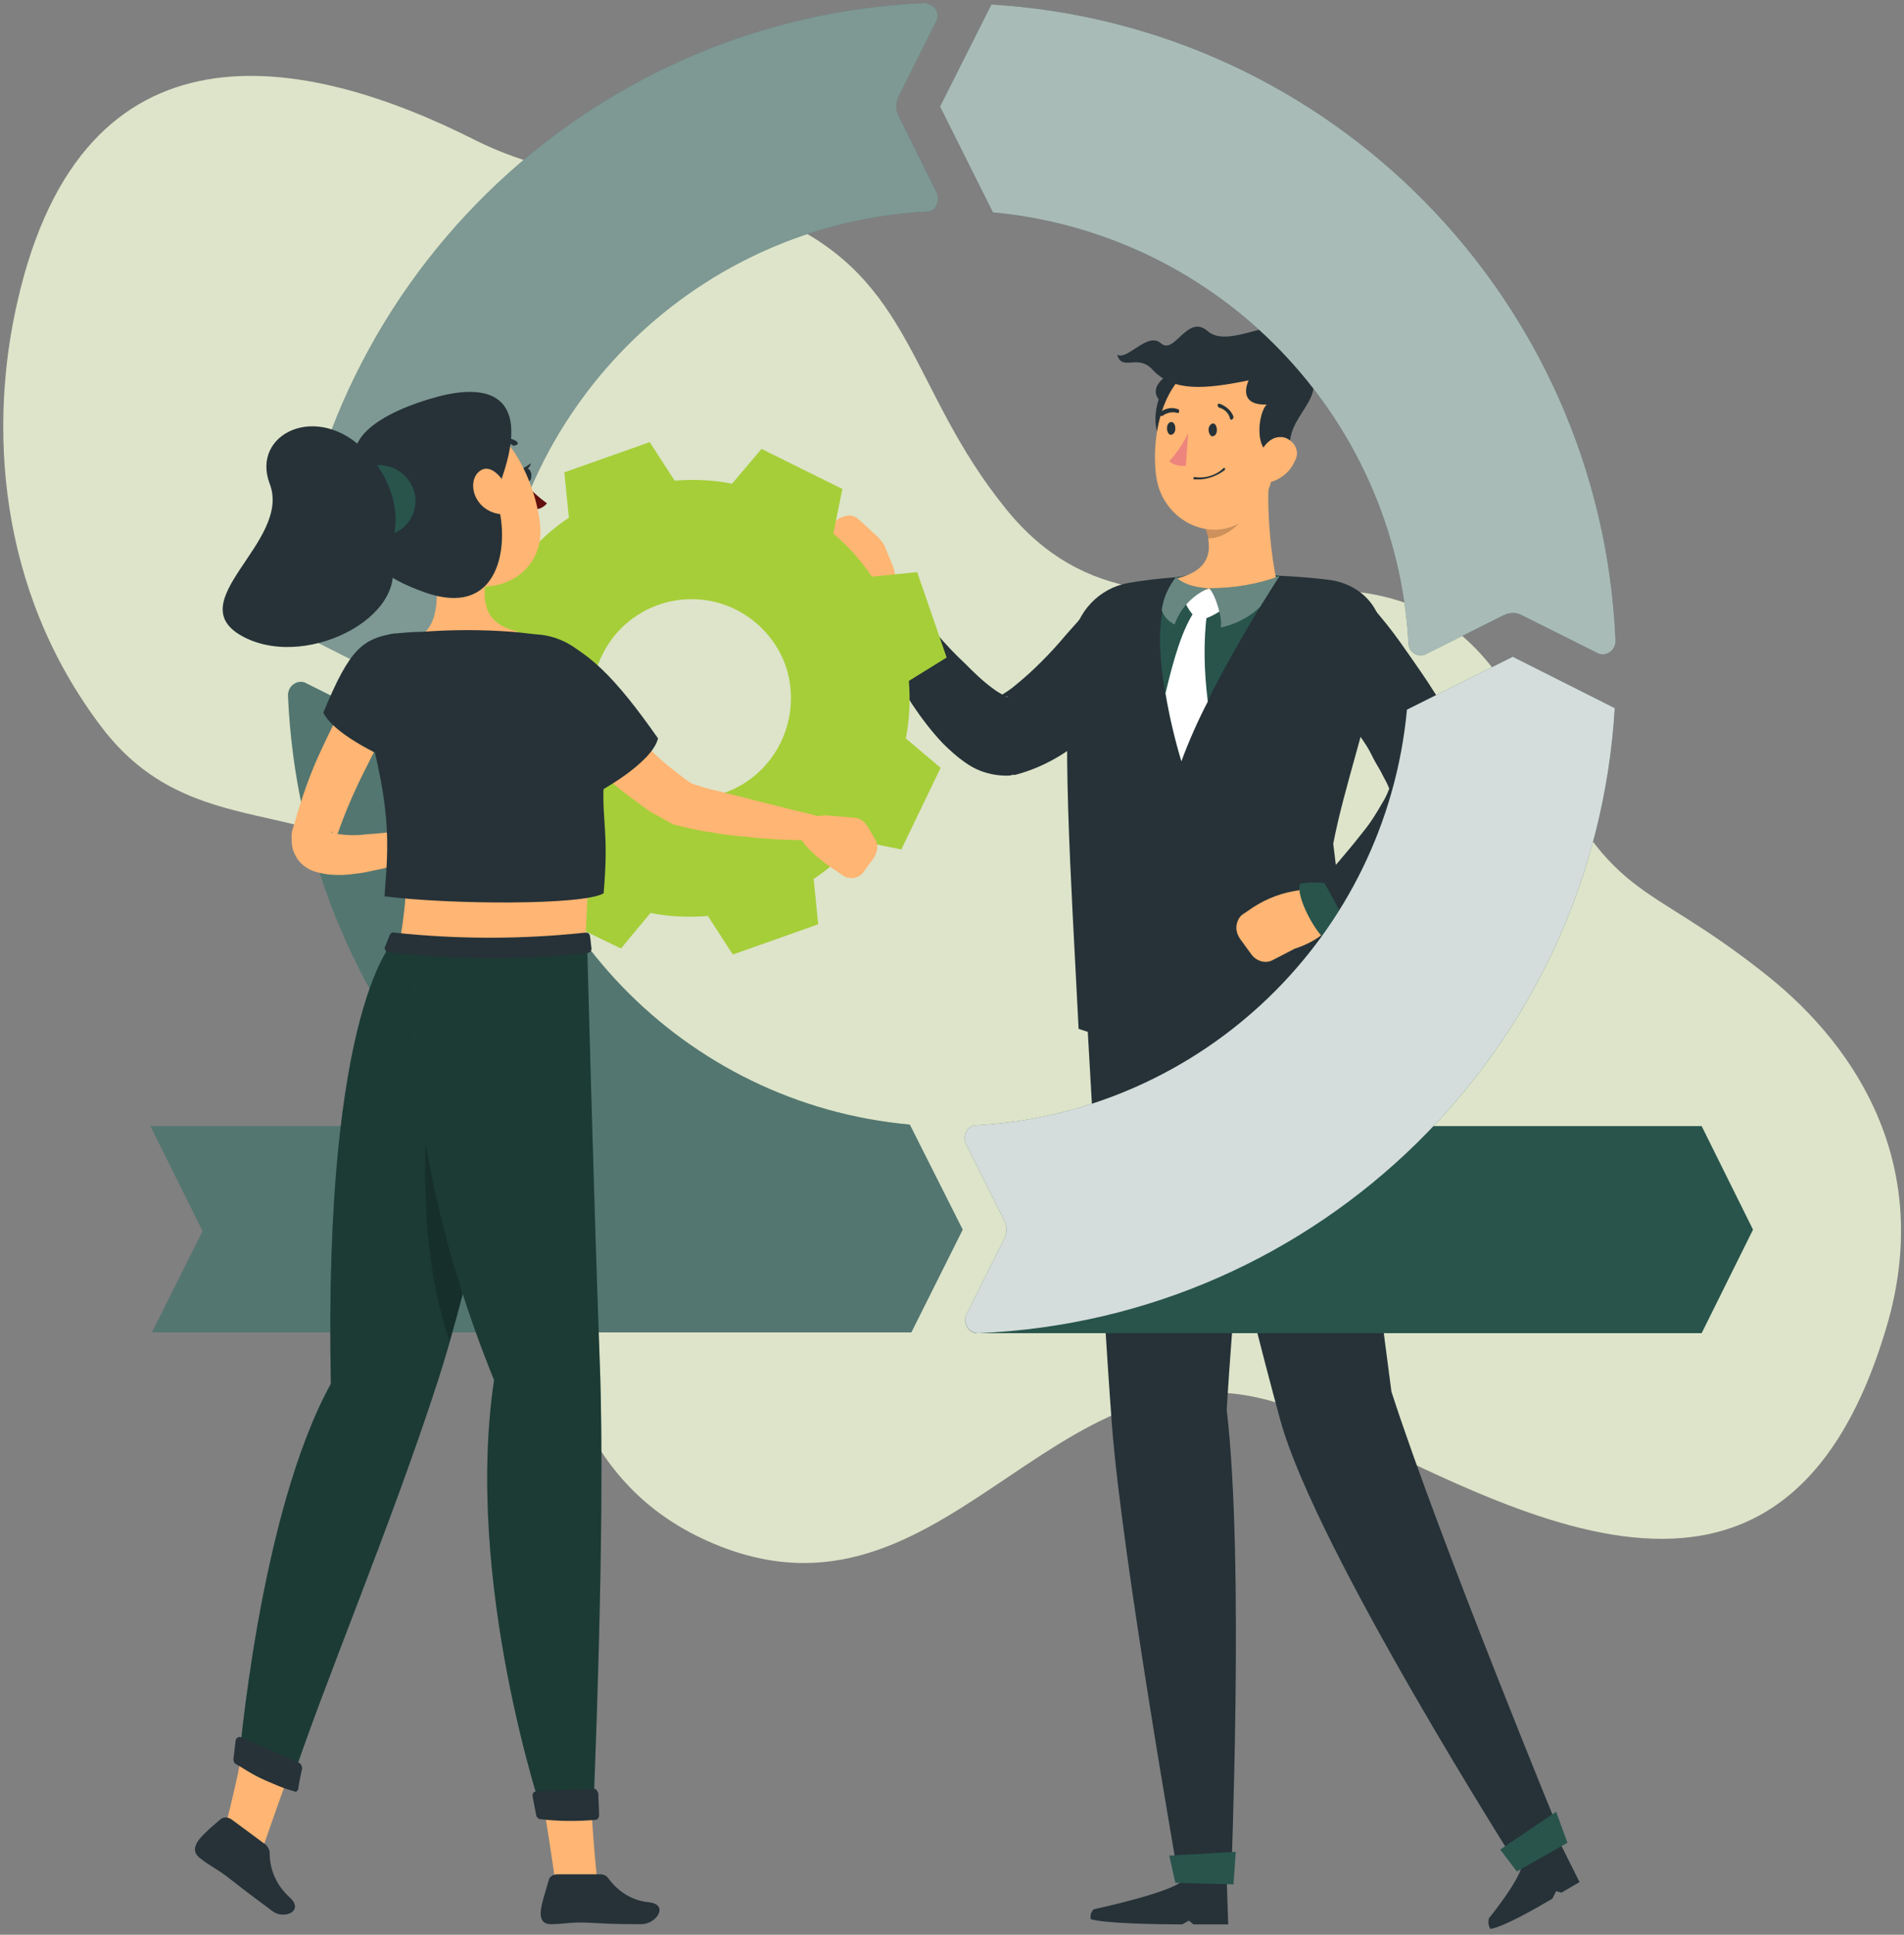 <?xml version="1.0" encoding="utf-8"?>
<!-- Generator: Adobe Illustrator 24.2.3, SVG Export Plug-In . SVG Version: 6.00 Build 0)  -->
<svg version="1.1" id="Layer_1" xmlns="http://www.w3.org/2000/svg" xmlns:xlink="http://www.w3.org/1999/xlink" x="0px" y="0px"
	 viewBox="0 0 252 256" enable-background="new 0 0 252 256" xml:space="preserve">
<rect x="0" y="0" width="252" height="256" fill="#808080" stroke="none"/>
<g transform="translate(-.289)">
	<path fill="#DDE4C9" d="M202.7,96.5c-17.1-36.3-48.3-3.1-69.3-29.2C120.6,51.5,121.3,37,103.3,29c-12.6-5.6-26.6-3.7-40-10.4
		C40.4,7,11.3,1.6,2.6,39.9c-3.7,16-2.9,37.9,11.2,56.4c12,15.7,28.5,8.4,41.2,20.6c24.4,23.2,5,73.7,40.6,87.7
		c31.3,12.3,45.3-31.3,77.2-17.7c23.9,10.2,62.9,37.2,77.2-11.4c6.1-20.7-3.4-36.5-15.8-46.4C217.2,115.5,213.9,120.4,202.7,96.5z"
		/>
	<g transform="translate(108.247 42.63)">
		<path fill="#263238" d="M45.2,44.9l-0.9,1.2c-0.3,0.4-0.6,0.7-0.9,1.1c-0.6,0.7-1.2,1.4-1.8,2.1c-1.3,1.4-2.6,2.7-4,4
			c-0.7,0.6-1.4,1.3-2.2,1.9c-0.8,0.6-1.6,1.2-2.5,1.8c-2,1.3-4.2,2.3-6.5,2.9L26,59.9c-0.2,0.1-0.5,0.1-0.7,0.1
			c-1.2,0-2.3-0.2-3.4-0.6c-0.8-0.3-1.5-0.7-2.2-1.2c-1-0.7-2-1.6-2.9-2.5c-1.5-1.6-2.8-3.3-4-5.1c-1.1-1.7-2.2-3.5-3.1-5.3
			c-0.9-1.8-1.8-3.6-2.5-5.5c-0.5-1.3-0.1-2.8,1.2-3.6c1.2-0.7,2.8-0.5,3.7,0.6l0.1,0.1l3.7,4.2c1.2,1.4,2.5,2.8,3.8,4
			c1.2,1.2,2.4,2.4,3.8,3.4c0.5,0.4,1.1,0.7,1.6,1c0.1,0.1,0.3,0.1,0.4,0.1c0,0-0.2-0.1-0.6-0.1l-1,0.2c1-0.5,1.9-1.1,2.7-1.8
			c1.1-0.9,2.2-1.9,3.3-3c1.1-1.1,2.2-2.3,3.2-3.5l1.6-1.8l1.5-1.8l0.2-0.2c2-2.3,5.5-2.6,8-0.7S47.1,42.4,45.2,44.9L45.2,44.9z"/>
		<path fill="#FFB573" d="M8.3,38c-2.8,0.4-5.4-4.1-5.4-4.1l-2.1-2.5c-0.7-0.8-0.7-2.1,0-2.9l1.8-2.1c0.4-0.5,1-0.7,1.6-0.8
			s1.2,0.2,1.6,0.6l2.4,2.2c0.4,0.4,0.8,0.9,1,1.4l0.9,2.2c0.8,1.8,0.5,4-0.9,5.5L9,37.6C8.8,37.8,8.6,38,8.3,38L8.3,38z"/>
		<path fill="#263238" d="M76.2,141.5c-3.5-26.2-4.9-41.7-7.2-54.7l-22.2-0.3c0,0,10,41.7,14.7,58.8s31.6,59.3,31.6,59.3l5.9-3.5
			C99,201.1,82.6,161.3,76.2,141.5z"/>
		<path fill="#263238" d="M89.1,211.2c0,0,4.4-5.4,4.4-7.3l4.9-2.9l2.7,5.4l-2.4,1.4l-0.7-0.2l-0.5,1c-2.4,1.4-6.4,3.7-8.2,4
			C89,212.1,89,211.6,89.1,211.2z M68,34.1c-7.9-1-19.1-0.9-26.6,0.4c-3.9,0.7-6.8,3.8-7.4,7.7c-1.6,11.4-0.2,31.3,0.8,51.3
			c17.2,5.9,35.4-0.1,35.4-0.1c0.6-4-0.8-17.3-1.7-24.4c1.4-7.3,4.4-15.7,6.4-25.4c0.5-2.2,0-4.5-1.3-6.3S70.2,34.4,68,34.1z"/>
		<path fill="#28544C" d="M47.8,33.8c-1.1,1.2-1.7,2.8-1.9,4.4C45,42.8,46,49.9,48.4,58.1c2.3-6.6,7.3-15.3,10.4-20.4
			c1.4-2.4,2.5-4,2.6-4.1l0,0C56.9,32.5,52.2,32.6,47.8,33.8L47.8,33.8z"/>
		<path fill="#FFB573" d="M60.2,19.1l-8.9,7.3c1.2,3.1,1.5,6.3-3.5,7.5c-1.3,1.7,1,3.6,3.1,4.5C54.2,38,59,36.9,61,34.1
			C60.4,31.8,59.4,23.6,60.2,19.1z"/>
		<path fill="#FFFFFF" d="M48.7,36.6c0.4,1.1,1,2,1.9,2.8c1.4,0,3.4-1.5,3.4-1.5s-0.8-2.2-1.9-2.6C49.3,35.9,48.7,36.6,48.7,36.6z"
			/>
		<path fill="#FFFFFF" d="M51.8,38.4c-0.4-0.3-1-0.5-1.5-0.4c-1.8,2.6-2.9,6.5-4,11.1c0.5,3,1.2,6,2.1,9c1-2.7,2.2-5.4,3.5-7.9
			C51.4,46.2,51.3,42.3,51.8,38.4L51.8,38.4z"/>
		<path opacity="0.2" enable-background="new    " d="M56.5,22.1l-5.2,4.3c0.3,0.7,0.5,1.5,0.6,2.2c2,0.1,4.8-1.9,5-3.7
			C56.9,23.9,56.8,23,56.5,22.1z"/>
		<path fill="#263238" d="M46.8,6.9c-2.9,1.7-1.4,3.3-1.4,3.3s-1.2,3.3,0.4,5.6C53.5,6.7,46.8,6.9,46.8,6.9z"/>
		<path fill="#FFB573" d="M61.5,14.1c-0.8,5.6-1,9-4.1,11.6c-4.7,4-11.4,0.7-12.3-5.1c-0.8-5.2,0.7-13.5,6.4-15.3
			c2.6-0.8,5.4-0.2,7.4,1.6S61.9,11.4,61.5,14.1L61.5,14.1z"/>
		<path fill="#263238" d="M61.4,17.6c-3.6,0.4-2.9-5.6-1.7-6.7c-3.5,0.1-2.8-2.3-2.4-3.2c-5.9,1.2-10,1.5-12.7-1.4
			c-2-2.2-4,0.3-4.7-2c1.4,0.8,4-3.1,5.8-1.5c1.8,1.6,3.5-4,6.2-1.6C55.5,4.3,65-4.4,64.1,5.2c4.9,4.2-1.7,6.8-1.3,11.2
			C61.5,18.5,61.4,17.6,61.4,17.6z"/>
		<path fill="#263238" d="M62.2,6.4c-0.2,0-0.3-0.1-0.4-0.3c0-0.2,0.1-0.4,0.3-0.4c1.2-0.3,2.2-1,2.9-2c0.4-0.6,0.6-1.3,0.4-2.1
			c-0.1-0.2,0.1-0.4,0.3-0.4c0.1,0,0.2,0,0.3,0s0.1,0.1,0.2,0.2c0.3,0.9,0.1,1.9-0.4,2.6C64.9,5.3,63.7,6.1,62.2,6.4L62.2,6.4z"/>
		<path fill="#FFB573" d="M63.4,18.4c-0.5,1.2-1.5,2.1-2.7,2.6c-1.6,0.6-2.6-0.8-2.3-2.4c0.3-1.4,1.4-3.5,3.2-3.4
			c0.7,0,1.4,0.5,1.8,1.1C63.8,17,63.8,17.7,63.4,18.4z"/>
		<path fill="#263238" d="M53.1,14.3c0,0.5-0.3,0.8-0.6,0.8S52,14.6,52,14.2s0.3-0.8,0.6-0.8S53.1,13.8,53.1,14.3z M47.6,14.1
			c0,0.5-0.3,0.8-0.6,0.8s-0.5-0.4-0.5-0.9c0-0.5,0.3-0.8,0.6-0.8C47.5,13.3,47.6,13.7,47.6,14.1z"/>
		<path fill="#ED847E" d="M49.3,14.7c-0.7,1.4-1.5,2.6-2.5,3.7c0.6,0.5,1.4,0.7,2.2,0.6L49.3,14.7z"/>
		<path fill="#263238" d="M55,12.9c0,0,0.1,0,0.1,0c0.1-0.1,0.2-0.2,0.2-0.4c-0.3-0.8-1-1.4-1.8-1.7c-0.1,0-0.1,0-0.2,0
			c-0.1,0-0.1,0.1-0.1,0.2c0,0.1,0.1,0.3,0.2,0.3l0,0c0.7,0.2,1.2,0.7,1.4,1.3C54.8,12.8,54.9,12.9,55,12.9L55,12.9z M45.6,12.4
			c0.1,0,0.2,0,0.3,0c0.5-0.4,1.3-0.6,1.9-0.4c0.1,0,0.1,0,0.2,0c0.1,0,0.1-0.1,0.1-0.2c0-0.1,0-0.3-0.2-0.3
			c-0.8-0.3-1.7-0.1-2.4,0.5c-0.1,0.1-0.1,0.3-0.1,0.4C45.5,12.3,45.5,12.3,45.6,12.4L45.6,12.4z"/>
		<path fill="#28544C" d="M61.4,33.6L61.4,33.6c-0.1,0.1-1.1,1.7-2.6,4.1c-1.5,1.4-3.3,2.3-5.2,2.7c0.3-1-0.6-4.2-1.5-5.2
			C55.3,35.2,58.4,34.7,61.4,33.6L61.4,33.6z"/>
		<path opacity="0.3" fill="#FFFFFF" enable-background="new    " d="M61.4,33.6L61.4,33.6c-0.1,0.1-1.1,1.7-2.6,4.1
			c-1.5,1.4-3.3,2.3-5.2,2.7c0.3-1-0.6-4.2-1.5-5.2C55.3,35.2,58.4,34.7,61.4,33.6L61.4,33.6z"/>
		<path fill="#28544C" d="M52,35.2c-2.1,0.9-3.7,2.6-4.5,4.8c-0.8-0.4-1.4-1-1.7-1.9c0.2-1.6,0.9-3.1,1.9-4.4
			C48.3,34.4,49.7,35.1,52,35.2z"/>
		<path opacity="0.3" fill="#FFFFFF" enable-background="new    " d="M52,35.2c-2.1,0.9-3.7,2.6-4.5,4.8c-0.8-0.4-1.4-1-1.7-1.9
			c0.2-1.6,0.9-3.1,1.9-4.4C48.3,34.4,49.7,35.1,52,35.2z"/>
		<path fill="#263238" d="M73.5,37.5c1.4,1.6,2.7,3.2,3.9,4.9s2.4,3.4,3.6,5.2c1.2,1.8,2.3,3.7,3.2,5.7c0.5,1,1,2.1,1.4,3.2
			c0.5,1.3,0.9,2.6,1.1,4l0.1,0.4c0.1,0.7,0,1.5-0.2,2.2c-0.8,2.2-2,4.2-3.5,6c-0.6,0.8-1.3,1.6-2.1,2.3c-0.7,0.7-1.4,1.4-2.2,2.1
			c-1.5,1.3-3,2.4-4.7,3.5c-1.6,1.1-3.3,2-5.1,2.9c-1.3,0.7-2.9,0.4-3.7-0.8c-0.9-1.2-0.7-2.8,0.3-3.8l0.1-0.1
			c1.1-1.2,2.4-2.5,3.5-3.8c1.1-1.3,2.2-2.6,3.2-3.9c1-1.2,1.8-2.5,2.6-3.9c0.7-1.1,1.1-2.3,1.4-3.6l-0.2,2.5
			c-0.2-0.6-0.4-1.1-0.7-1.7c-0.4-0.7-0.7-1.4-1.2-2.2S73.5,57,73,56.2c-0.5-0.8-1-1.5-1.6-2.3c-1.1-1.5-2.2-3-3.4-4.6l-3.5-4.5
			l-0.1-0.1c-2-2.5-1.6-6,0.8-8.1C67.8,34.8,71.4,35.1,73.5,37.5L73.5,37.5z"/>
		<path fill="#FFB573" d="M68.6,78.5c0-0.3-0.1-0.6-0.3-0.9l-1.6-2.2c-0.3-0.4-0.8-0.6-1.3-0.5l-2.2,0.4c-2.2,0.4-4.2,1.3-6,2.6
			l-0.6,0.4c-0.5,0.3-0.8,0.9-0.9,1.5s0.1,1.2,0.4,1.7l1.6,2.2c0.7,0.9,1.9,1.2,2.8,0.7l2.9-1.5C63.4,82.9,68.4,81.4,68.6,78.5z"/>
		<path fill="#28544C" d="M67.3,74.2c-1-0.1-2.1-0.1-3.2,0.1c-0.6,1.7,2.1,6.6,3.5,7.5c0.9-0.2,2.9-2,2.9-2
			C69.4,78.2,68.1,75.4,67.3,74.2z M12.1,36.8c0-1.1-0.1-2.1-0.4-3.1C10,33.3,5.3,36.5,4.6,38c0.3,0.9,2.3,2.7,2.3,2.7
			C8.4,39.3,11,37.8,12.1,36.8z"/>
		<polygon fill="#28544C" points="92.8,205 99.5,201.2 98,197.1 90.6,202.1 		"/>
		<path fill="#263238" d="M54.4,143.9c1.6-26.4,4.6-44.1,3.4-57.1l-22.2-0.3c0,0,2.3,41.9,3.6,59.3s8.9,60.5,8.9,60.5h6.9
			C54.9,206.3,56.8,164.3,54.4,143.9z"/>
		<path fill="#263238" d="M36.8,210c0,0,11.2-2.4,11.9-4h5.7l0.2,6H50l-0.6-0.5l-0.9,0.5c-2.8,0-10.3-0.1-12.1-0.7
			C36.3,210.7,36.5,210.3,36.8,210L36.8,210z"/>
		<polygon fill="#28544C" points="47.6,206.5 55.3,206.7 55.6,202.4 46.8,202.9 		"/>
		<path fill="#263238" d="M51,20.8c-0.3,0-0.6,0-0.9,0c0,0-0.1,0-0.1-0.1c0,0,0-0.1,0-0.1c0-0.1,0.1-0.1,0.2-0.1
			c1.3,0.2,2.7-0.2,3.7-1.1c0-0.1,0.1-0.1,0.2-0.1c0.1,0,0.1,0.1,0.1,0.1s0,0.1-0.1,0.2C53.3,20.2,52.2,20.7,51,20.8L51,20.8z"/>
	</g>
	<g transform="translate(20.206)">
		<path fill="#28544C" d="M205.3,149h-83.7l-13.5,25c-0.3,0.5-0.3,1.1,0,1.6c0.3,0.5,0.8,0.8,1.4,0.8h95.8l6.8-13.7L205.3,149z
			 M111.5,28.1c29.9,2.8,53.3,27,55,57c0,0.6,0.3,1.1,0.8,1.4c0.5,0.3,1.1,0.3,1.6,0l10.2-5.1c0.8-0.4,1.7-0.4,2.4,0l10,5
			c0.5,0.3,1.2,0.2,1.6-0.1c0.5-0.3,0.8-0.9,0.8-1.5C192,39.7,156.3,3.3,111.3,0.6l-6.8,13.5L111.5,28.1z"/>
		<path opacity="0.6" fill="#FFFFFF" enable-background="new    " d="M111.5,28.1c29.9,2.8,53.3,27,55,57c0,0.6,0.3,1.1,0.8,1.4
			c0.5,0.3,1.1,0.3,1.6,0l10.2-5.1c0.8-0.4,1.7-0.4,2.4,0l10,5c0.5,0.3,1.2,0.2,1.6-0.1c0.5-0.3,0.8-0.9,0.8-1.5
			C192,39.7,156.3,3.3,111.3,0.6l-6.8,13.5L111.5,28.1z"/>
		<path fill="#28544C" d="M45.7,83c2.7-29.9,27-53.4,57-55c0.6,0,1.1-0.3,1.3-0.8c0.3-0.5,0.3-1.1,0.1-1.6L99,15.3
			c-0.4-0.8-0.4-1.7,0-2.5l5-10c0.3-0.5,0.2-1.2-0.1-1.6s-0.9-0.8-1.5-0.8C57.4,2.4,21,38.1,18.3,83.1l13.5,6.8L45.7,83z"/>
		<path opacity="0.4" fill="#FFFFFF" enable-background="new    " d="M45.7,83c2.7-29.9,27-53.4,57-55c0.6,0,1.1-0.3,1.3-0.8
			c0.3-0.5,0.3-1.1,0.1-1.6L99,15.3c-0.4-0.8-0.4-1.7,0-2.5l5-10c0.3-0.5,0.2-1.2-0.1-1.6s-0.9-0.8-1.5-0.8
			C57.4,2.4,21,38.1,18.3,83.1l13.5,6.8L45.7,83z"/>
		<path fill="#28544C" d="M100.5,148.8L100.5,148.8c-29.9-2.7-53.3-27-55-57c0-0.6-0.3-1.1-0.8-1.3s-1.1-0.3-1.6-0.1L33,95.4
			c-0.4,0.2-0.8,0.3-1.2,0.3c-0.4,0-0.8-0.1-1.2-0.3l-10-5c-0.5-0.3-1.2-0.2-1.6,0.1c-0.5,0.3-0.8,0.9-0.8,1.5
			c0.9,21.3,9.4,41.6,24.1,57H0l6.9,13.9l-6.7,13.4h100.5l6.8-13.6L100.5,148.8z"/>
		<path opacity="0.2" fill="#FFFFFF" enable-background="new    " d="M100.5,148.8L100.5,148.8c-29.9-2.7-53.3-27-55-57
			c0-0.6-0.3-1.1-0.8-1.3s-1.1-0.3-1.6-0.1L33,95.4c-0.4,0.2-0.8,0.3-1.2,0.3c-0.4,0-0.8-0.1-1.2-0.3l-10-5
			c-0.5-0.3-1.2-0.2-1.6,0.1c-0.5,0.3-0.8,0.9-0.8,1.5c0.9,21.3,9.4,41.6,24.1,57H0l6.9,13.9l-6.7,13.4h100.5l6.8-13.6L100.5,148.8z
			"/>
		<path fill="#28544C" d="M166.3,93.9L166.3,93.9c-2.8,29.9-27,53.3-57,55c-0.6,0-1.1,0.3-1.3,0.8c-0.3,0.5-0.3,1.1-0.1,1.6
			l5.1,10.2c0.4,0.8,0.4,1.7,0,2.4l-5,10c-0.3,0.5-0.2,1.2,0.1,1.7c0.3,0.5,0.9,0.8,1.5,0.8c45.1-1.9,81.5-37.6,84.2-82.7l-13.5-6.8
			L166.3,93.9z"/>
		<path opacity="0.8" fill="#FFFFFF" enable-background="new    " d="M166.3,93.9L166.3,93.9c-2.8,29.9-27,53.3-57,55
			c-0.6,0-1.1,0.3-1.3,0.8c-0.3,0.5-0.3,1.1-0.1,1.6l5.1,10.2c0.4,0.8,0.4,1.7,0,2.4l-5,10c-0.3,0.5-0.2,1.2,0.1,1.7
			c0.3,0.5,0.9,0.8,1.5,0.8c45.1-1.9,81.5-37.6,84.2-82.7l-13.5-6.8L166.3,93.9z"/>
	</g>
	<g transform="translate(25.98 51.3)">
		<path fill="#A6CE39" d="M99.6,35.7l-3.9-11.3l-6,0.6c-1.4-2.1-3.1-4-5.1-5.7l1.2-5.9L75.1,8.1l-3.9,4.6c-2.5-0.5-5.1-0.6-7.6-0.4
			l-3.3-5.1l-11.3,4l0.6,6c-2.1,1.4-4,3.1-5.7,5.1L38,21.1l-5.2,10.8l4.6,3.9c-0.5,2.5-0.6,5.1-0.4,7.6L32,46.6l3.9,11.3l6-0.6
			c1.4,2.1,3.1,4,5.1,5.7L45.7,69l10.8,5.2l3.9-4.7c2.5,0.5,5,0.6,7.6,0.4l3.3,5.1l11.3-4L82,65c2.1-1.4,4-3.1,5.7-5.1l5.9,1.2
			l5.2-10.8l-4.6-3.9c0.5-2.5,0.6-5.1,0.4-7.6L99.6,35.7z M70.2,53.6c-5,1.8-10.6,0.3-14.2-3.7s-4.4-9.7-2-14.5
			c2.3-4.8,7.3-7.7,12.6-7.4c5.3,0.3,9.9,3.8,11.7,8.8C80.6,43.7,77,51.2,70.2,53.6z"/>
		<path fill="#FFB573" d="M26.8,42.8c-0.3,0.5-0.7,1.2-1.1,1.9c-0.4,0.6-0.8,1.3-1.1,2c-0.7,1.3-1.4,2.7-2.1,4.1
			c-1.4,2.8-2.6,5.6-3.6,8.5c-0.5,1.1,0,0.5-0.5-0.3c-0.2-0.3-0.4-0.3-0.3-0.2c0.2,0.1,0.3,0.2,0.5,0.2c1.3,0.2,2.7,0.3,4.1,0.1
			c3-0.2,6.2-0.6,9.2-1.1h0c0.8-0.1,1.6,0.4,1.8,1.2c0.2,0.8-0.2,1.6-1,1.9c-3.1,1.3-6.3,2.3-9.5,2.9c-0.8,0.2-1.7,0.3-2.6,0.4
			c-1,0.1-1.9,0.1-2.9,0c-0.6-0.1-1.2-0.2-1.8-0.4c-0.9-0.3-1.7-0.9-2.2-1.6c-0.3-0.5-0.6-1-0.7-1.6c-0.1-0.5-0.1-1-0.1-1.5
			c0-0.4,0.1-0.8,0.2-1.1l0.2-0.6c0.9-3.2,2-6.4,3.4-9.4c0.7-1.5,1.4-3,2.2-4.5c0.4-0.7,0.8-1.5,1.3-2.2c0.4-0.7,0.9-1.4,1.4-2.2
			c1-1.4,3-1.7,4.4-0.8C27.3,39.4,27.8,41.3,26.8,42.8L26.8,42.8z"/>
		<path fill="#7F3E3B" d="M39,61.2l-1.5,1.2c-0.6,0.5-1.3,0.6-2,0.5L32.2,62c-1.3-0.4-2.4-1.3-2.9-2.6L29,58.6
			c2.4-2.2,6.5-2.9,6.5-2.9l1.2-0.3c0.5-0.2,1-0.1,1.5,0.1s0.8,0.6,0.9,1.1l0.7,2.3C40,59.7,39.7,60.6,39,61.2z"/>
		<path fill="#FFB573" d="M30.9,18.8c1,3.8,2.3,10.8-0.2,13.4c0,0-1.9,3.6,9.4,3c7.9-0.4,2.5-3,2.5-3c-4.3-1-4.5-4.2-3.9-7.2
			L30.9,18.8z M14.3,179.3L7,176.6C6.3,182.3,4,190.9,4,190.9l5.1,2.2C9.2,193.1,12.6,182.7,14.3,179.3z"/>
		<path fill="#263238" d="M10.4,201.6c-3.9-2.9-3.6-2.7-5.8-4.4c-1.8-1.4-2.4-1.5-3.9-2.7c-1.2-1-0.4-2.2,0.9-3.4
			c0.5-0.5,1.1-1,1.8-1.6c0.4-0.4,1-0.4,1.5-0.1l4.6,3.4c0.3,0.3,0.5,0.7,0.5,1.1c0,2.3,1,4.4,2.7,5.9
			C14.6,201.6,11.9,202.7,10.4,201.6z"/>
		<path fill="#28544C" d="M46,73c0,0-7.7,39.8-13.7,58.3c-6.3,19.5-15.5,41.1-19.6,53.8c-1.3,0.2-5-1.4-6.8-2.9
			c0,0,2.7-33.2,12.2-50.4C17.1,81.6,26.6,73,26.6,73H46z"/>
		<path opacity="0.3" enable-background="new    " d="M46,73c0,0-7.7,39.8-13.7,58.3c-6.3,19.5-15.5,41.1-19.6,53.8
			c-1.3,0.2-5-1.4-6.8-2.9c0,0,2.7-33.2,12.2-50.4C17.1,81.6,26.6,73,26.6,73H46z"/>
		<path opacity="0.2" enable-background="new    " d="M31.7,87.9l7.9,15.2c-1.8,7.9-3.8,16.2-5.8,23C28.1,109.8,31.7,87.9,31.7,87.9
			z"/>
		<path fill="#263238" d="M14.3,182.7c-0.2,0.9-0.4,1.8-0.5,2.6c0,0.2-0.1,0.3-0.2,0.4c-0.1,0.1-0.3,0.1-0.4,0
			c-2.8-0.7-6.5-2.9-7.7-3.6c-0.2-0.1-0.3-0.4-0.3-0.6l0.3-2.5c0-0.2,0.1-0.3,0.3-0.4c0.1-0.1,0.3-0.1,0.5,0l7.7,3.4
			C14.1,182.1,14.3,182.4,14.3,182.7L14.3,182.7z"/>
		<path fill="#FFB573" d="M52.4,182.7l-7,0.5c1.2,5.6,2.4,14.5,2.4,14.5h5.6C53.3,197.7,52.3,186.5,52.4,182.7z"/>
		<path fill="#263238" d="M59.2,203.3c-4.9,0-4.5-0.1-7.2-0.2c-2.3-0.1-2.9,0.2-4.8,0.2c-1.6,0-1.5-1.5-1-3.3
			c0.2-0.7,0.4-1.4,0.7-2.4c0.1-0.6,0.6-0.9,1.2-0.9h5.7c0.4,0,0.8,0.2,1,0.5c1.3,1.8,3.2,3,5.4,3.2
			C62.9,200.7,61.2,203.3,59.2,203.3z"/>
		<path fill="#28544C" d="M52,73c0,0,0.9,34.7,1.7,56.2S52.8,189,52.8,189c-0.2,1-5.7,0.6-6.6,0c0,0-10.5-30.9-6.5-57.7
			c-14.1-34.7-10-57.5-10-57.5L52,73z"/>
		<path opacity="0.3" enable-background="new    " d="M52,73c0,0,0.9,34.7,1.7,56.2S52.8,189,52.8,189c-0.2,1-5.7,0.6-6.6,0
			c0,0-10.5-30.9-6.5-57.7c-14.1-34.7-10-57.5-10-57.5L52,73z"/>
		<path fill="#263238" d="M53.5,186c0,0.7,0.1,2,0.1,2.9c0,0.3-0.2,0.6-0.5,0.6c-2.4,0.2-4.9,0.2-7.3-0.1c-0.2,0-0.4-0.2-0.5-0.4
			l-0.5-2.6c0-0.2,0-0.4,0.1-0.5c0.1-0.1,0.3-0.2,0.5-0.2l7.5-0.3c0.2,0,0.3,0,0.4,0.2S53.5,185.9,53.5,186z"/>
		<path fill="#FFB573" d="M28,66.9c-0.1,2-0.4,4-0.7,6h24.5l0.3-6.2C52,66.7,33.1,65.6,28,66.9z"/>
		<path fill="#263238" d="M54.4,41.4c0.1,3.8,0.1,7.5-0.2,11.3c-0.2,4.9,0.7,6.1,0,14.2c-2.7,1.6-20.3,1.5-29,0.4
			c0.5-7,1.2-11.6-3.5-27.3c-1.1-3.6,1.3-7.1,5.2-7.5c1-0.1,2.2-0.2,3.3-0.2c4-0.3,7.9-0.3,11.9,0c1.3,0.1,2.6,0.3,3.9,0.4
			C50.6,33.3,54.2,37.1,54.4,41.4z"/>
		<path fill="#FFB573" d="M90.1,59.7l-1-1.7c-0.4-0.6-1-1.1-1.8-1.1l-3.4-0.3c-1.4-0.1-2.7,0.4-3.6,1.4l-0.6,0.7
			c1.4,2.9,5.1,5.1,5.1,5.1l1,0.7c0.4,0.3,0.9,0.4,1.4,0.4c0.5-0.1,1-0.3,1.3-0.7l1.4-1.9C90.5,61.4,90.6,60.4,90.1,59.7L90.1,59.7z
			"/>
		<path fill="#FFB573" d="M56.6,43.2l0.3,0.5c0.1,0.2,0.3,0.4,0.4,0.6c0.3,0.4,0.6,0.9,1,1.3c0.7,0.9,1.5,1.7,2.3,2.5
			c0.8,0.8,1.7,1.6,2.6,2.3s1.8,1.4,2.8,2.1l-0.6-0.3c1.3,0.5,2.7,0.9,4.1,1.2c1.4,0.4,2.9,0.7,4.3,1.1l4.4,1.1
			c1.5,0.4,3,0.7,4.4,1.1l0,0c0.8,0.2,1.3,1,1.2,1.8s-0.8,1.4-1.6,1.4c-1.6,0-3.1-0.1-4.6-0.1c-1.5-0.1-3.1-0.2-4.6-0.4
			c-1.6-0.1-3.1-0.3-4.7-0.6c-1.6-0.2-3.2-0.6-4.8-1c-0.1,0-0.3-0.1-0.4-0.2l-0.2-0.1c-0.6-0.3-1.2-0.7-1.8-1s-1.2-0.7-1.7-1.1
			c-1.1-0.8-2.2-1.6-3.3-2.5c-1.1-0.9-2-1.9-2.9-3c-0.5-0.5-0.9-1.1-1.3-1.7c-0.2-0.3-0.4-0.6-0.6-0.9c-0.1-0.2-0.2-0.3-0.3-0.5
			c-0.1-0.2-0.2-0.3-0.3-0.6c-0.8-1.5-0.2-3.4,1.3-4.3c1.5-0.8,3.4-0.3,4.3,1.1L56.6,43.2z"/>
		<path fill="#263238" d="M47,33c4.8,1.3,8.8,5.4,14.4,13.4c-0.8,3.3-7.9,7.1-7.9,7.1S38.6,38.7,47,33z M43.4,11.7
			c0.2,0.5,0.6,0.8,0.9,0.7c0.3-0.1,0.4-0.6,0.3-1.1s-0.6-0.8-0.9-0.7S43.2,11.2,43.4,11.7z"/>
		<path fill="#263238" d="M43.5,10.7l1.1-0.7C44.6,10,44.3,11.1,43.5,10.7z"/>
		<path fill="#630F0F" d="M43.8,12.6c0.8,1,1.8,1.9,2.9,2.7c-0.4,0.5-1,0.8-1.6,0.8L43.8,12.6z"/>
		<path fill="#263238" d="M42.6,7.6c0.1,0,0.1-0.1,0.2-0.1c0.1-0.1,0-0.3-0.1-0.4c-0.8-0.5-1.9-0.7-2.9-0.3c-0.1,0-0.1,0.1-0.2,0.2
			c0,0.1,0,0.2,0,0.2c0.1,0.2,0.3,0.2,0.4,0.2c0.8-0.3,1.6-0.2,2.3,0.3C42.5,7.6,42.6,7.6,42.6,7.6z"/>
		<path fill="#FFB573" d="M26.3,14.5c2.4,5.8,3.3,8.4,7.3,10.6c6.1,3.3,12.8-0.5,12.2-6.8c-0.5-5.7-4.3-14.3-11-15
			c-2.9-0.4-5.8,0.8-7.6,3.1C25.5,8.7,25.1,11.9,26.3,14.5L26.3,14.5z"/>
		<path fill="#263238" d="M39.8,14.4c2,4.3,1.7,16.5-9.2,12.7s-10.2-9.7-7.2-14.5c-5.9-5.3,1.7-9.5,8.8-11.4S45.4,1,39.8,14.4z"/>
		<path fill="#28544C" d="M29.2,14c0.4,1.8-0.4,3.8-1.9,4.8c-1.6,1.1-3.6,1.1-5.2,0c-1.6-1-2.4-2.9-2-4.8c0.4-1.9,1.8-3.3,3.6-3.7
			C26.2,9.9,28.6,11.5,29.2,14z"/>
		<path fill="#263238" d="M25.7,21.6c2.2-4.3,0.4-9.7-3-13.2c-6.4-6.6-15.2-2.3-12.7,4.3C13,20.4-2.3,28.4,6.6,33
			c8.7,4.5,23.1-3.4,19-11.3C25.7,21.7,25.7,21.7,25.7,21.6z"/>
		<path fill="#FFB573" d="M37.4,14.7c0.6,1.1,1.7,1.8,2.9,2c1.4,0.2,1.9-1.4,1.3-3.1c-0.6-1.4-2-3.3-3.4-2.8
			C36.8,11.4,36.6,13.3,37.4,14.7z"/>
		<path fill="#263238" d="M26.6,32.5c-4.3,0.7-6,2-9.5,10.5c1.6,3.2,9,6.3,9,6.3S31,38.2,26.6,32.5z M52,74.8
			c-8.8,1-17.6,0.9-26.3-0.1c-0.2,0-0.3-0.1-0.4-0.3s-0.1-0.4,0-0.5c0.2-0.5,0.4-1,0.6-1.5c0.1-0.2,0.3-0.4,0.6-0.3
			c8.4,0.9,16.9,0.9,25.3,0c0.2,0,0.3,0,0.4,0.1c0.1,0.1,0.2,0.2,0.2,0.4c0.1,0.5,0.1,1,0.2,1.6C52.6,74.5,52.4,74.8,52,74.8
			L52,74.8z"/>
	</g>
</g>
</svg>
